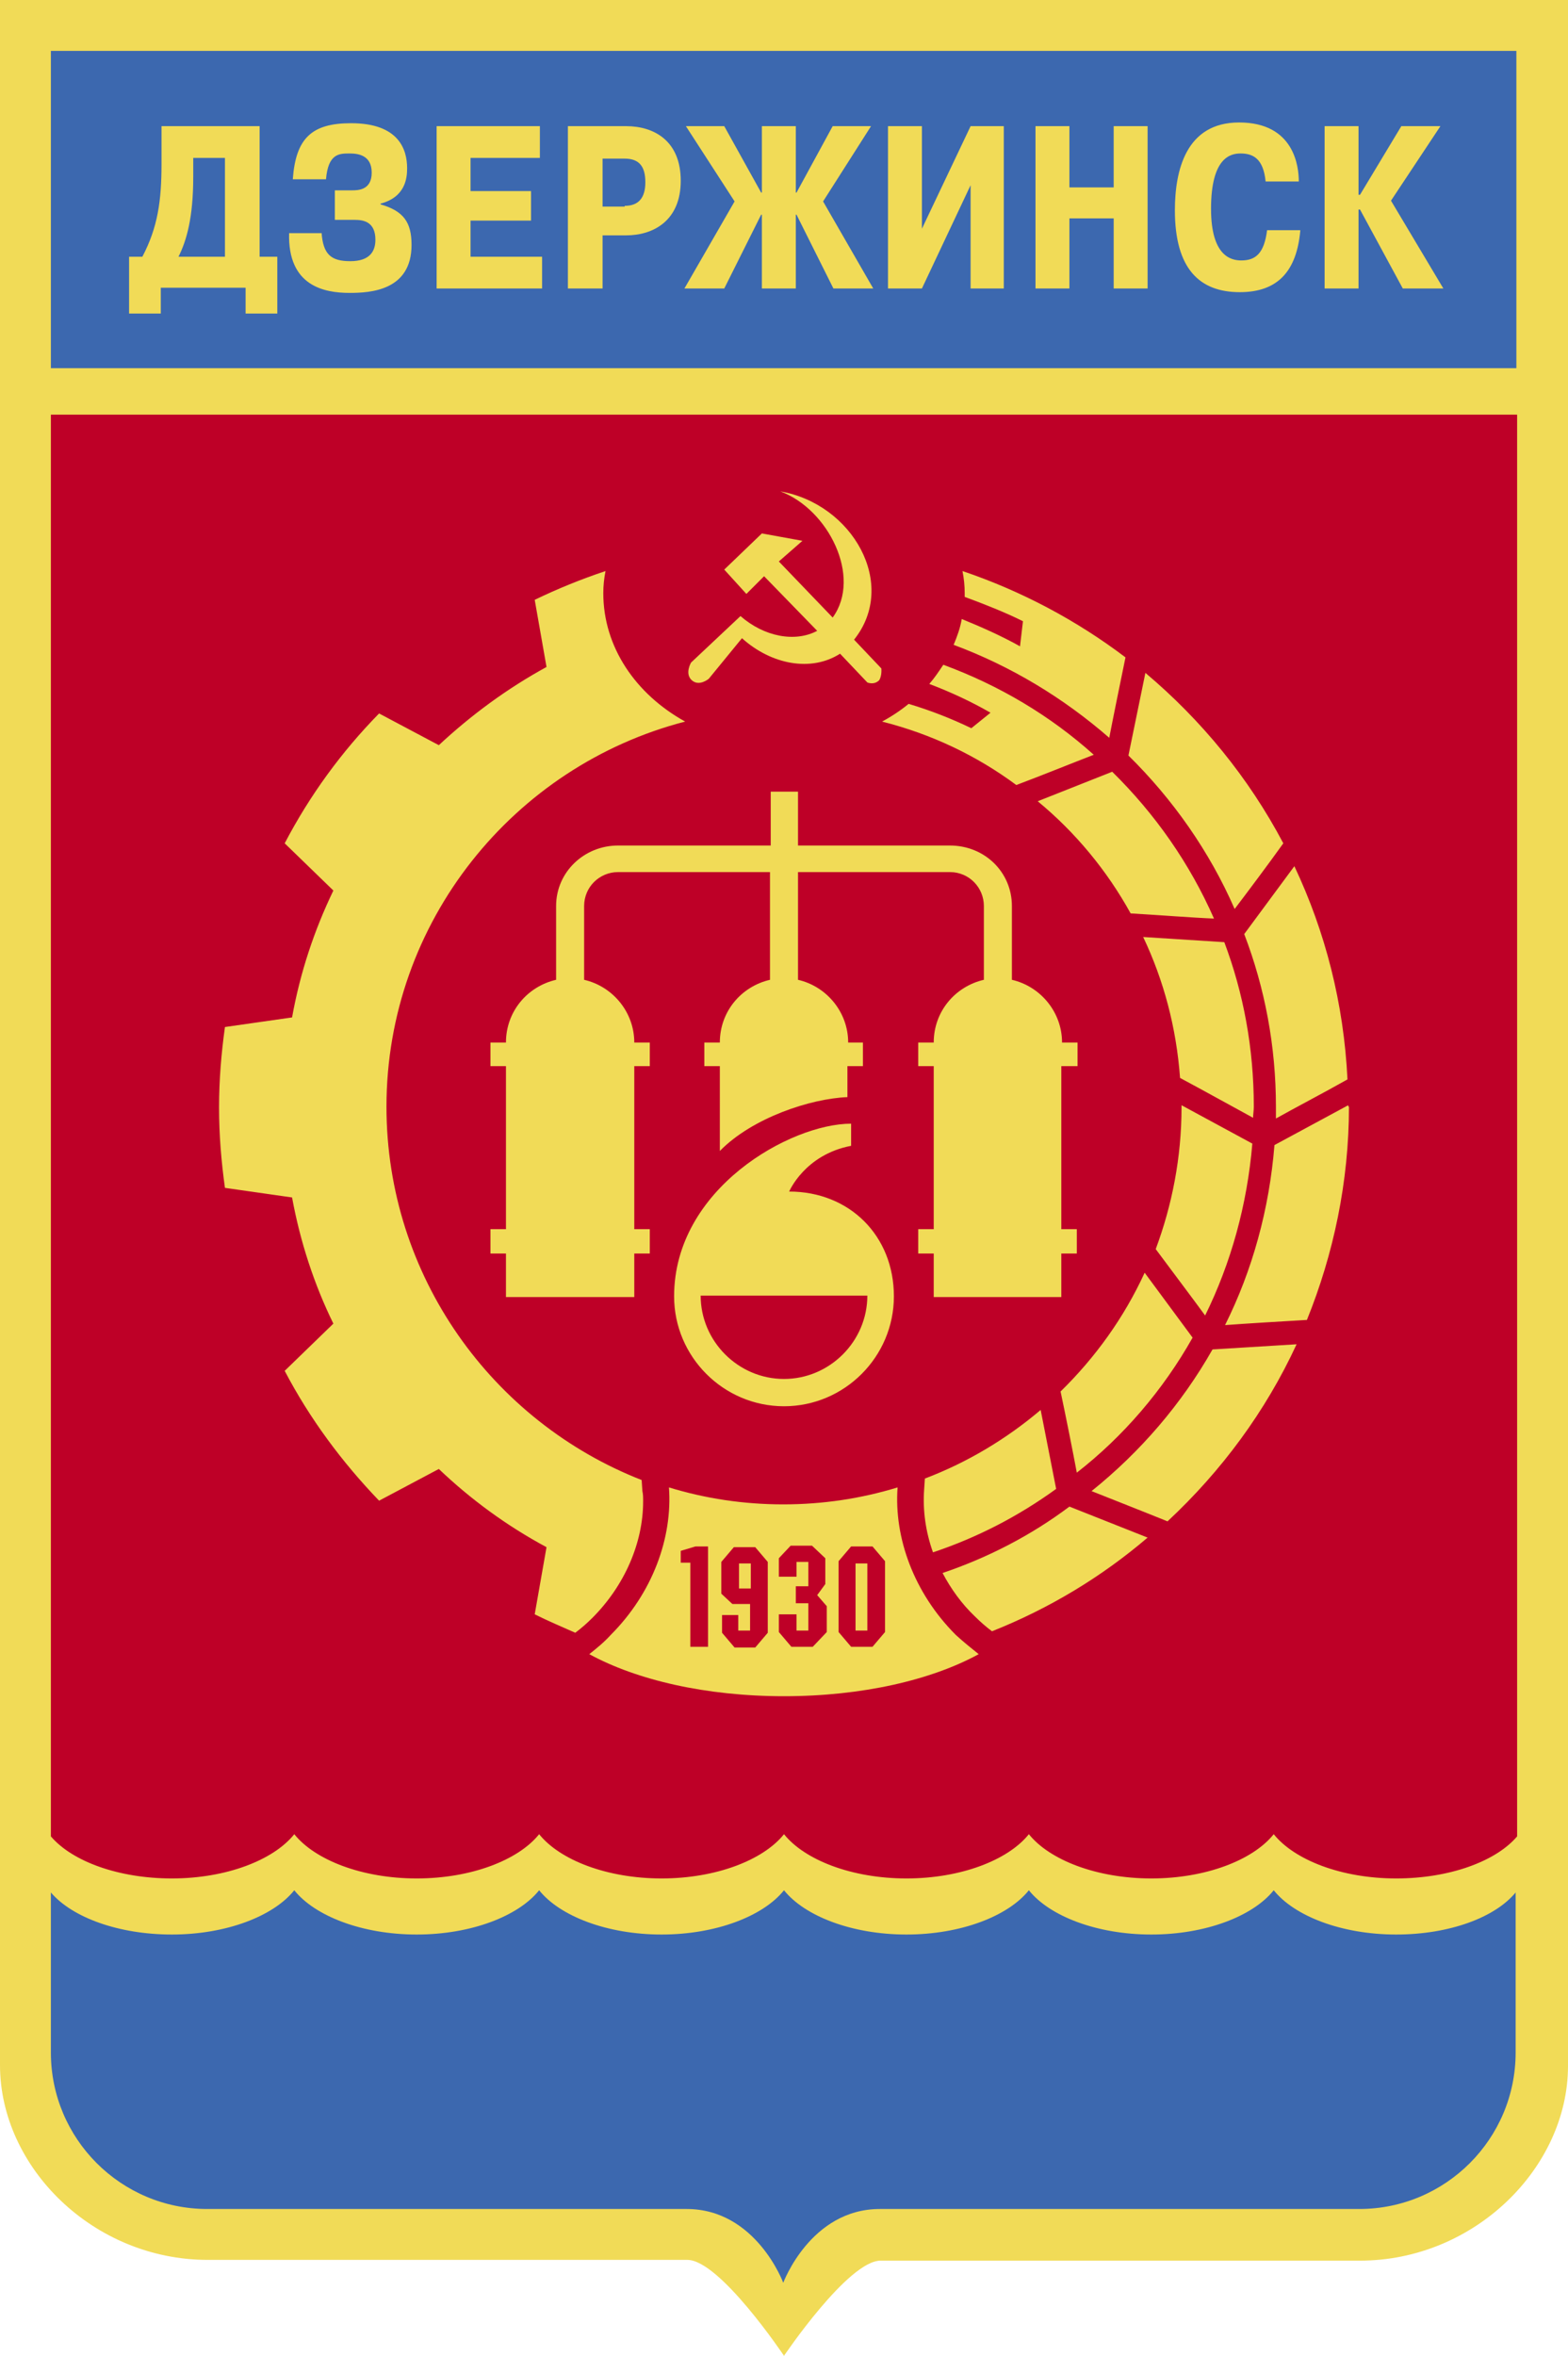 <svg xmlns="http://www.w3.org/2000/svg" viewBox="0 0 212.6 319.3" xml:space="preserve"><path fill="#F1DB57" d="M106.3 319.3s8.7-12.9 13.1-12.9h65c15.5 0 28.2-12.6 28.2-26.4V0H0v279.9c0 13.8 12.6 26.4 28.2 26.4h65c4.4 0 13.1 13 13.1 13z"/><path fill="#3C68AF" d="M6.9 6.9h198.7v43H6.9z"/><path fill="#BE0027" d="M6.9 248.9c2.9 3.4 9.2 5.7 16.4 5.7 7.4 0 13.8-2.5 16.6-6 2.8 3.5 9.2 6 16.6 6s13.8-2.5 16.6-6c2.8 3.5 9.2 6 16.6 6 7.4 0 13.8-2.5 16.6-6 2.8 3.5 9.2 6 16.6 6 7.4 0 13.8-2.5 16.6-6 2.8 3.5 9.2 6 16.6 6s13.8-2.5 16.6-6c2.8 3.5 9.2 6 16.6 6 7.2 0 13.5-2.3 16.4-5.7V56.2H6.9v192.7z"/><path fill="#3C68AF" d="M189.3 262.2c-7.4 0-13.8-2.5-16.6-6-2.8 3.5-9.2 6-16.6 6-7.4 0-13.8-2.5-16.6-6-2.8 3.5-9.2 6-16.6 6-7.4 0-13.8-2.5-16.6-6-2.8 3.5-9.2 6-16.6 6-7.4 0-13.8-2.5-16.6-6-2.8 3.5-9.2 6-16.6 6-7.4 0-13.8-2.5-16.6-6-2.8 3.5-9.2 6-16.6 6-7.2 0-13.5-2.3-16.4-5.7v21.7c0 11.7 9.5 21.2 21.2 21.2h65c9.4 0 13.1 10 13.1 10s3.7-10 13.1-10h65c11.7 0 21.2-9.5 21.2-21.2v-21.7c-2.8 3.4-9 5.7-16.2 5.7z"/><path fill="#F1DB57" d="M146.1 144.5v-3.2H144c0-4.1-2.9-7.6-6.8-8.5v-10c0-4.6-3.7-8.2-8.4-8.2h-20.6v-7.3h-3.7v7.3H83.8c-4.6 0-8.4 3.6-8.4 8.2v10c-3.9.9-6.8 4.3-6.8 8.5h-2.1v3.2h2.1v22.1h-2.1v3.3h2.1v5.9H86v-5.9h2.1v-3.3H86v-22.1h2.1v-3.2H86c0-4.1-2.9-7.6-6.8-8.5v-10c0-2.6 2.1-4.6 4.6-4.6h20.6v14.6c-3.9.9-6.8 4.3-6.8 8.5h-2.1v3.2h2.1V156c4.4-4.5 12.3-7.1 17.3-7.3v-4.2h2.1v-3.2h-2c0-4.1-2.9-7.6-6.8-8.5v-14.6h20.6c2.6 0 4.6 2.1 4.6 4.6v10c-3.9.9-6.8 4.3-6.8 8.5h-2.1v3.2h2.1v22.1h-2.1v3.3h2.1v5.9h17.3v-5.9h2.1v-3.3h-2.1v-22.1h2.2z"/><path fill="#F1DB57" d="M107 161.5c8.2 0 14.2 6 14.2 14.2s-6.7 14.9-14.9 14.9-14.9-6.7-14.9-14.9c0-14.6 15.8-23.4 24-23.4v3c-6.3 1.2-8.4 6.2-8.4 6.2zm-12 14.1c0 6.2 5.1 11.3 11.3 11.3 6.2 0 11.3-5.1 11.3-11.3H95zM161.7 181.3l-6.5-8.8c-2.8 6.1-6.7 11.5-11.4 16.1.7 3.3 1.7 8.3 2.2 11 6.3-4.9 11.7-11.2 15.7-18.3zM169.8 155l-9.6-5.2v.3c0 6.8-1.3 13.3-3.5 19.2 2 2.7 5.1 6.8 6.7 9 3.5-7.1 5.7-15 6.4-23.3zM164.6 124.5c-3.3-7.5-8-14.2-13.8-19.9l-10.1 4c5.1 4.2 9.4 9.4 12.6 15.2 3.5.2 8.6.6 11.3.7zM173 150v1.6c2.3-1.3 6.7-3.6 9.7-5.3-.5-10.3-3-20-7.2-28.9l-6.8 9.2c2.8 7.3 4.3 15.2 4.3 23.4zM174 114.3c-4.7-8.9-11.1-16.7-18.7-23.1l-2.3 11.2c6 5.9 11 13 14.4 20.8 1.6-2.1 4.6-6.1 6.6-8.9zM170 150c0-7.9-1.4-15.4-4-22.3l-11-.7c2.8 5.9 4.5 12.3 5 19.1 3 1.6 7.5 4.1 9.9 5.4 0-.4.1-1 .1-1.5zM148 202.1c2.5 1 7.1 2.8 10.3 4.1 7.3-6.8 13.3-14.9 17.5-24l-11.4.7c-4.2 7.4-9.8 13.9-16.4 19.2zM182.8 149.8l-10 5.4c-.7 8.7-3 17-6.7 24.4 2.7-.2 7.6-.5 11.1-.7 3.6-8.9 5.7-18.7 5.7-28.9-.1 0-.1-.1-.1-.2zM127.8 213.2c1.1 2.1 2.6 4.2 4.4 5.9.7.7 1.5 1.4 2.3 2 7.8-3.1 14.9-7.4 21.1-12.7l-10.6-4.2c-5.2 3.9-11 6.9-17.2 9zM141.1 191.1c-4.6 3.9-9.9 7.1-15.7 9.3l-.1 1.5c-.2 2.8.2 5.7 1.2 8.5 6-2 11.6-4.9 16.7-8.6l-2.1-10.7zM127.9 90.1c-.6.9-1.2 1.8-1.9 2.6 2.9 1.1 5.7 2.4 8.3 3.9l-2.6 2.1c-2.7-1.3-5.5-2.4-8.5-3.3-1.1.9-2.3 1.7-3.6 2.4 6.7 1.7 12.8 4.6 18.2 8.6 3.2-1.2 7.9-3.1 10.5-4.1-5.9-5.3-12.8-9.4-20.4-12.2zM130.5 77.4c.2 1 .3 2 .3 3v.5c2.7 1 5.5 2.1 7.9 3.3l-.4 3.4c-2.5-1.4-5.2-2.6-7.9-3.7-.2 1.2-.6 2.3-1.1 3.5 7.8 2.9 14.9 7.2 21.1 12.6.5-2.6 1.5-7.5 2.2-10.9-6.6-5-14.1-9-22.1-11.7zM92.9 97.8c-6.7-3.7-11.1-10.1-11.1-17.4 0-1 .1-2 .3-3-3.3 1.1-6.5 2.4-9.6 3.9l1.6 9.1c-5.3 2.9-10.2 6.5-14.6 10.6l-8.1-4.3c-5.1 5.2-9.4 11.1-12.8 17.6l6.6 6.4c-2.6 5.4-4.5 11.1-5.6 17.2l-9.1 1.3c-.5 3.6-.8 7.2-.8 10.9s.3 7.3.8 10.9l9.1 1.3c1.1 6 3 11.8 5.6 17.1l-6.6 6.4c3.4 6.5 7.8 12.4 12.8 17.6l8.1-4.3c4.3 4.1 9.2 7.7 14.6 10.6l-1.6 9.1c1.8.9 3.7 1.7 5.5 2.5.8-.6 1.6-1.3 2.3-2 4.4-4.4 6.9-10.2 6.9-15.8 0-.5 0-1-.1-1.4l-.1-1.5C66.8 192.7 52.4 173 52.4 150c0-25.1 17.3-46.2 40.5-52.2z"/><path fill="#F1DB57" d="M132.7 224.2c-6.4 3.5-15.8 5.7-26.4 5.7-10.6 0-20-2.2-26.4-5.7 1-.8 2-1.6 2.9-2.6 5.7-5.7 8.4-13.2 7.9-20 4.9 1.5 10.1 2.3 15.5 2.3s10.6-.8 15.5-2.3c-.5 6.8 2.2 14.3 7.9 20 1.1 1 2.1 1.8 3.1 2.6zm-36.8-14.6h-1.6l-2 .6v1.6h1.3v11.4H96v-13.6zm1.9 6.4 1.5 1.4h2.4v3.6h-1.6v-2.1h-2.2v2.4l1.7 2h2.8l1.7-2v-9.6l-1.7-2h-2.9l-1.7 2v4.3zm2.4-.7v-3.4h1.6v3.4h-1.6zm7.7-.1v2.1h1.7v3.7H108v-2.2h-2.4v2.4l1.7 2h2.9l1.9-2v-3.5l-1.3-1.5 1.1-1.5v-3.5l-1.8-1.7h-2.9l-1.6 1.7v2.5h2.4v-2h1.6v3.3h-1.7zm12.1-3.6-1.7-2h-2.9l-1.7 2v9.6l1.7 2h2.9l1.7-2v-9.6zm-2.4.3v9.1H116v-9.1h1.6zM119.5 90.6l-3.7-3.9c6-7.5-.2-18.4-10-20.1 6.5 2.4 11.1 11.6 7.1 17.1l-7.3-7.6 3.2-2.8-5.5-1-5.1 4.9 3 3.3 2.4-2.4 7.2 7.4c-3 1.6-7.2.8-10.4-2l-6.7 6.3s-.9 1.5.1 2.4c1 .9 2.3-.2 2.3-.2l4.5-5.5c4 3.6 9.4 4.6 13.3 2.1l3.7 3.9s.9.4 1.6-.3c.4-.6.3-1.6.3-1.6z"/><g fill="#F1DB57"><path d="M37.6 34.8v7.7h-4.3V39H21.8v3.5h-4.3v-7.7h1.8c2.1-4 2.6-7.6 2.6-12.6v-5.1h13.3v17.7h2.4zM26.2 21.4V24c0 5.5-.9 8.6-2 10.8h6.3V21.4h-4.3zM43.6 31.5c.2 3 1.3 3.9 3.9 3.9 2.6 0 3.4-1.3 3.4-2.9 0-2.5-1.7-2.7-2.8-2.7h-2.7v-4h2.3c.8 0 2.7 0 2.7-2.4s-1.9-2.6-3-2.6c-1.4 0-2.9 0-3.2 3.5h-4.5c.4-5.6 2.6-7.6 7.9-7.6 6.6 0 7.6 3.7 7.6 6.1 0 1.3-.2 3.9-3.6 4.8v.1c3.1.9 4.2 2.4 4.2 5.5 0 6.2-5.6 6.5-8.4 6.5-3.4 0-8.4-.9-8.2-8.1h4.4zM72 25.9v4h-8.2v4.9h9.7v4.3H59.2v-22h14v4.3h-9.4v4.5zM103.3 29.1h-.1l-5 10h-5.4l6.8-11.8L93 17.1h5.2l5 9h.1v-9h4.6v9h.1l4.9-9h5.2l-6.5 10.2 6.8 11.8H113l-5-10h-.1v10h-4.6zM131.6 17.1h4.5v22h-4.5v-14l-6.6 14h-4.6v-22h4.6V31zM145 39.1h-4.6v-22h4.6v8.3h6v-8.3h4.6v22H151v-9.5h-6zM176.3 31.3c-.5 5.4-3 8.3-8.2 8.3-5.4 0-8.8-3.1-8.8-11.1 0-5.4 1.5-11.9 8.7-11.9 7.5 0 8.1 6 8.1 8h-4.5c-.3-3.1-1.7-3.8-3.4-3.8-1.4 0-4 .6-4 7.5 0 6.4 2.7 7 4.1 7 1.9 0 3.1-.9 3.5-4.1h4.5zM190 17.1h5.3l-6.7 10.1 7.1 11.9h-5.5l-5.8-10.7h-.2v10.7h-4.6v-22h4.6v9.3h.2zM84.9 17.1c3.8 0 7.4 2 7.4 7.4s-3.7 7.4-7.4 7.4h-3.2v7.2H77v-22h7.9zm-.2 10.8c1.9 0 2.8-1.1 2.8-3.2s-.8-3.2-2.8-3.2h-3V28h3z"/></g></svg>
